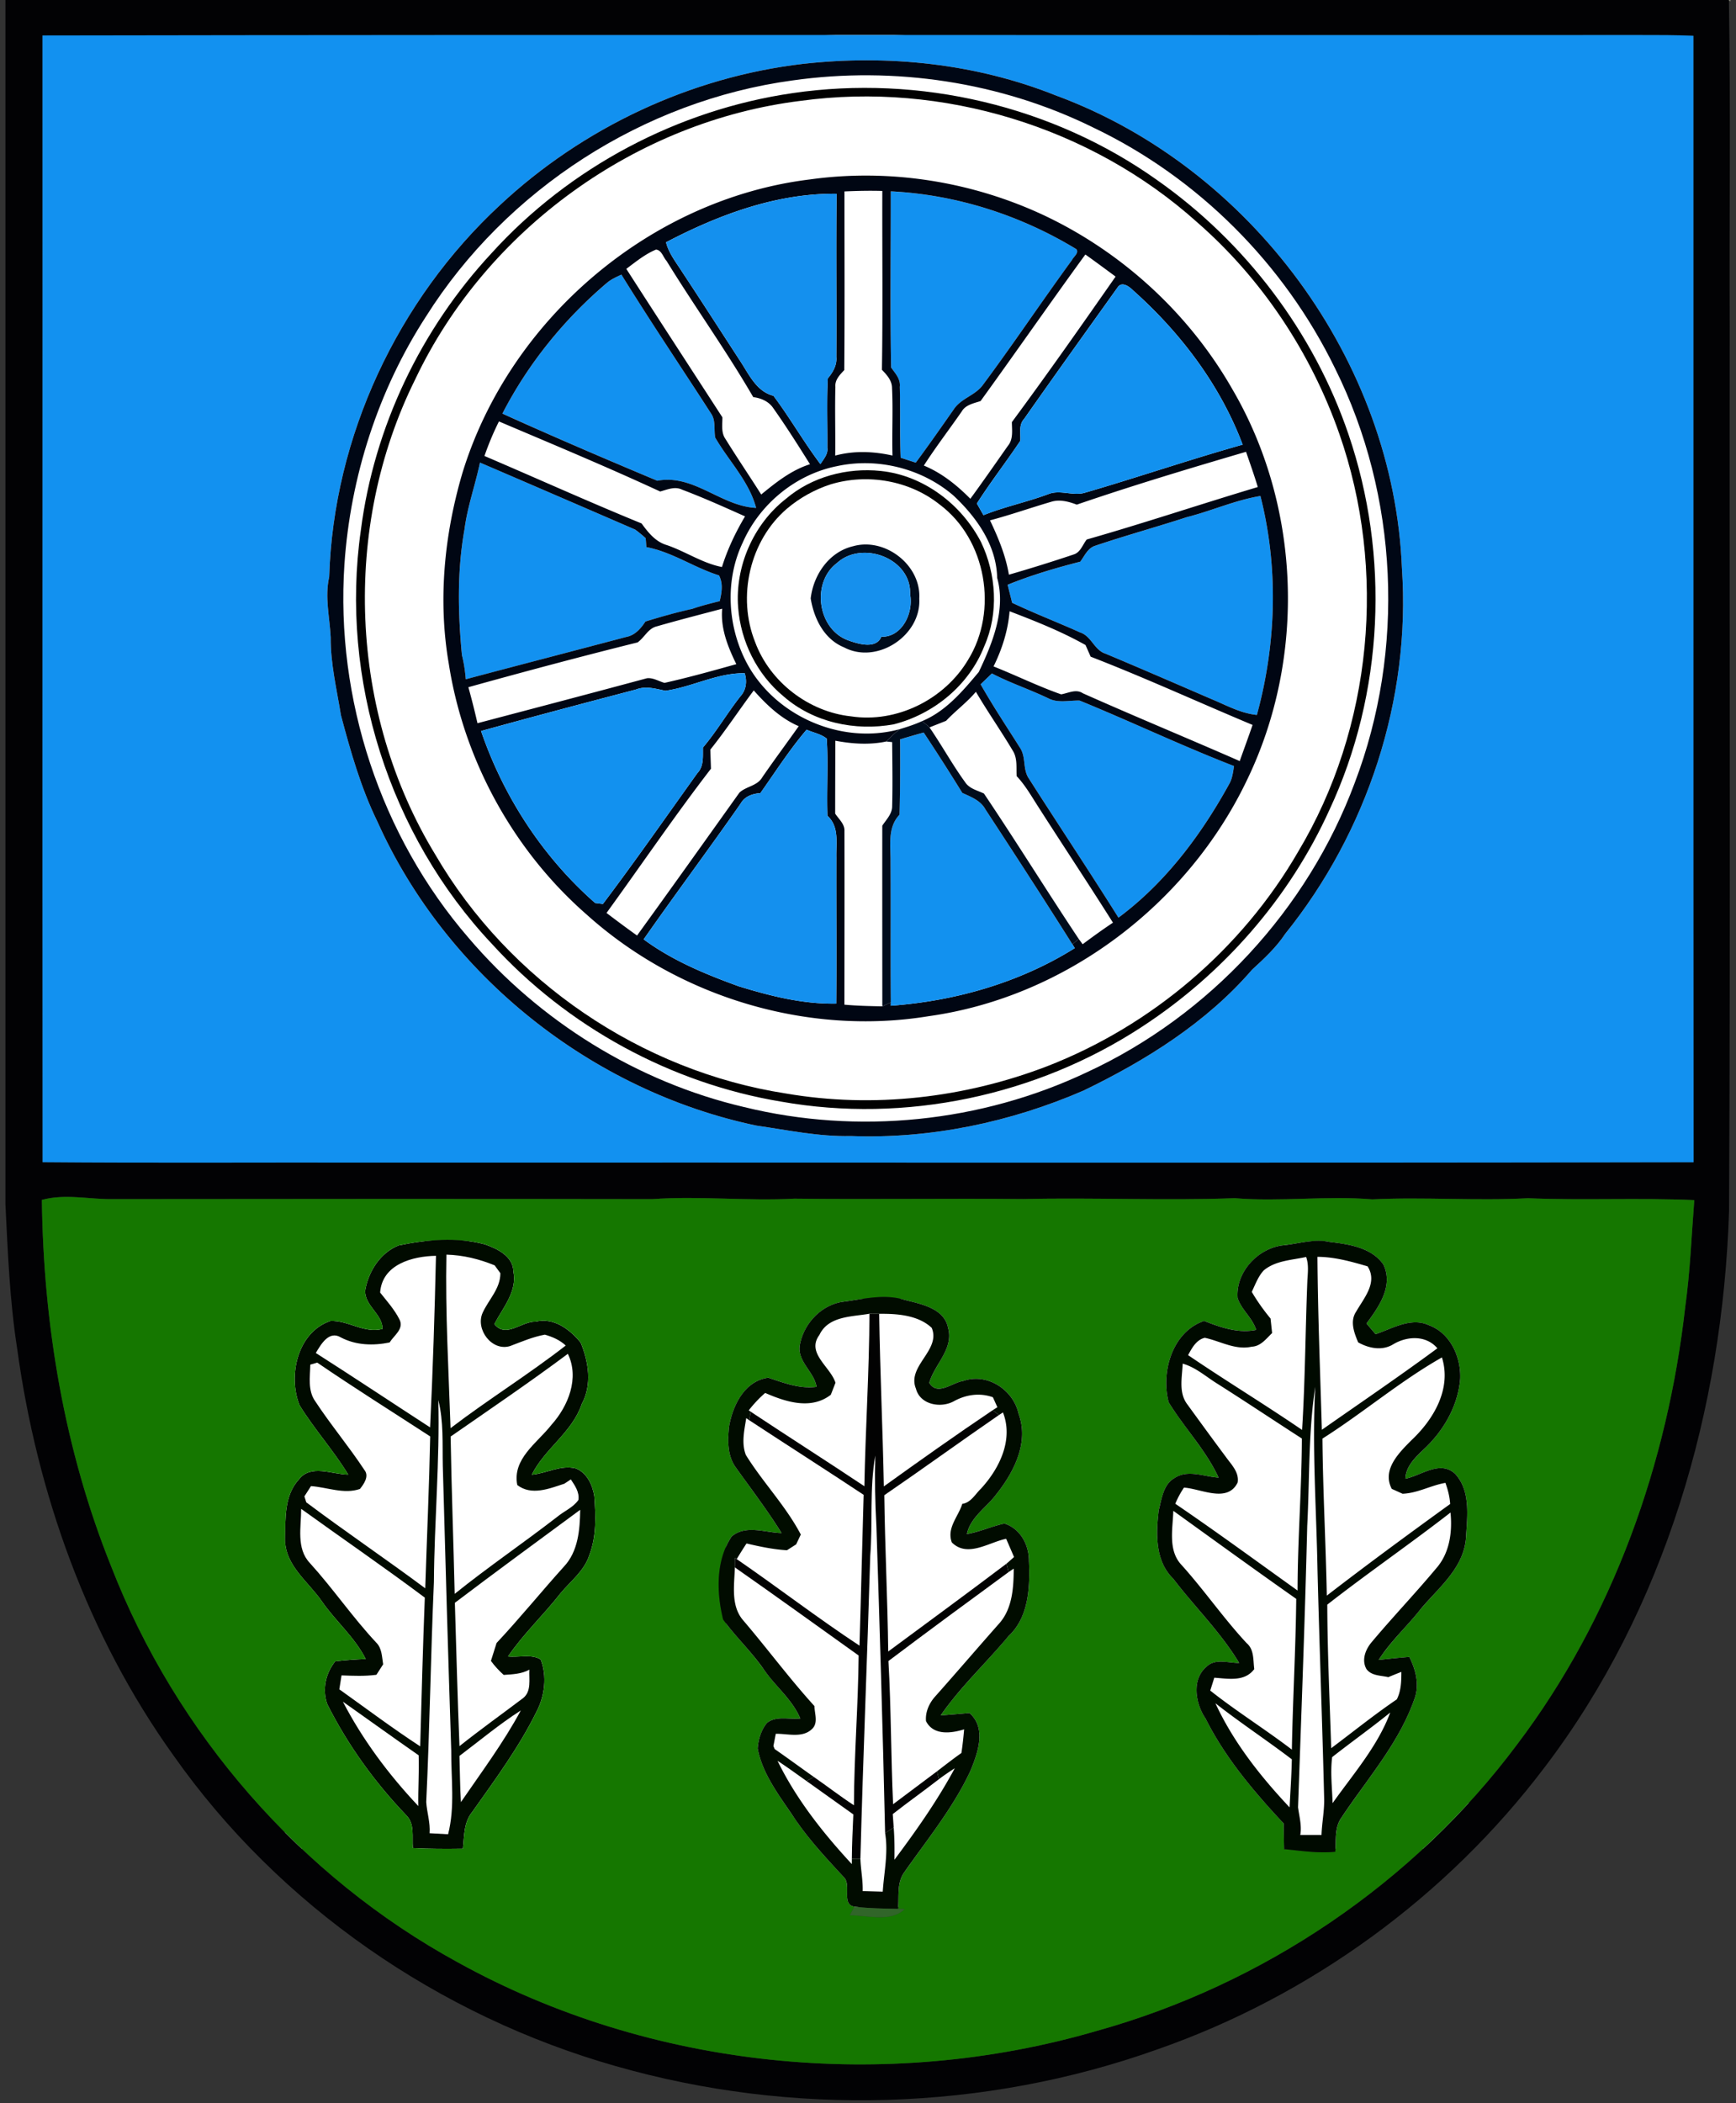 <svg xmlns="http://www.w3.org/2000/svg" width="402.52" height="487.559" xml:space="preserve"><rect width="100%" height="100%" fill="#333333" stroke="none"/><circle fill="#FFF" cx="200.569" cy="138.71" r="130.833"/><path fill="#FFF" d="M66.09 287.651h76.167V428.6H66.09zM168.332 301.129h76.167v140.949h-76.167zM264.385 287.651h76.167V428.6h-76.167z"/><g fill="#010B00"><path d="M1.26-.221h.07c-.02.01-.05.04-.07.05v-.05zM92.44 288.721c6.54-1.351 13.41-1.99 19.95-.251 2.87.99 6.57 2.751 6.64 6.271.95 4.66-2.42 8.391-4.41 12.22 2.72 3.38 6.29-.67 9.58-.569 4.2-1.03 7.96 1.8 10.45 4.89 1.83 4.45 2.65 9.76.25 14.18-2.21 6.6-8.58 10.34-11.6 16.42 3.4-.3 6.68-2.319 10.15-1.479 2.62.97 3.96 3.869 4.35 6.479.33 4.54.52 9.271-1.14 13.601-1.15 3.67-4.34 6.039-6.701 8.89-3.91 5.01-8.58 9.37-12.17 14.64 2.45.28 5.43-.649 7.58.71 1.5 3.86.94 8.44-.97 12.091-4.08 8.279-9.59 15.729-14.9 23.239-1.99 2.4-1.85 5.61-2.17 8.521-3.87.05-7.74.06-11.6-.15-.24-2.56.5-5.62-1.54-7.61-7.3-7.629-13.56-16.289-18.3-25.739-1.22-3.391-.38-7.17 1.85-9.94 2.34-.27 4.7-.45 7.06-.529-2.52-5.03-6.94-8.73-10.13-13.32-3.16-4.63-8.57-8.29-8.58-14.45.12-4.72-.23-10.14 3.23-13.87 2.74-3.59 7.74-1.14 11.43-1.11-3.41-5.619-7.87-10.52-11.3-16.1-2.72-6.87-.46-16.94 7.18-19.52 4.14-.16 7.75 2.949 12.07 1.85.01-3.46-4.14-5.34-4.03-8.891.761-4.435 3.481-8.765 7.771-10.474m-4.3 10.929c1.59 2 3.33 3.939 4.49 6.24 1.11 2.189-1.28 3.689-2.29 5.329-3.8.78-7.79.67-11.29-1.16-2.77-1.699-4.64 1.61-5.82 3.601 8.88 5.67 17.66 11.51 26.5 17.25.64-13.26 1.06-26.52 1.36-39.78-5.46.091-12.48 1.979-12.95 8.52m15.37-8.791c-.27 13.41.51 26.831.96 40.23 8.71-6.649 18.06-12.43 26.71-19.16-1.37-1.28-3.07-2.01-4.84-2.52-2.81.51-5.42 1.65-8.08 2.65-4.22 1.289-8.08-3.91-6.35-7.721 1.39-3.07 4.13-5.59 4.11-9.18-.33-.45-.99-1.35-1.32-1.811-3.57-1.467-7.32-2.387-11.19-2.488m.98 42.171c.2 12.16.66 24.31.94 36.47 7.72-6.21 15.92-11.78 23.75-17.84 1.61-1.34 3.72-2.17 4.94-3.931.271-1.81-.82-3.34-1.76-4.76l-1.52 1c-3.48 1.13-7.61 2.84-10.9.3-1.19-6.109 4.64-9.749 7.91-13.939 3.91-4.351 6.55-10.85 3.82-16.48-8.88 6.63-18.07 12.85-27.18 19.18m-32.54-16.67c-.05 2.84-.63 6.02 1.16 8.51 3.58 5.45 7.81 10.479 11.4 15.93 1.14 1.41-.12 3.23-1.05 4.38-3.69 1.29-7.6-.399-11.35-.66-.38.601-1.14 1.79-1.53 2.38.11.351.33 1.04.44 1.381 9.07 6.8 18.48 13.159 27.58 19.93.38-11.729.91-23.47 1.15-35.21-8.74-5.69-17.58-11.22-26.189-17.11-.401.119-1.201.349-1.611.469m29.68 8.21c.36 14.06-.92 28.119-1.02 42.18-.74 17-.97 34.02-1.78 51.02.16 2.42.97 4.761.78 7.221l4.29.239c1.63-6.35.68-12.899.73-19.359-.72-22.021-1.36-44.04-1.96-66.061-.11-5.1.22-10.25-1.04-15.24m-31.8 25.22c.01 4.17-1.18 9.17 2 12.54 5.39 5.939 9.919 12.6 15.4 18.46 1.35 1.319 1.32 3.3 1.61 5.04-.39.61-1.17 1.819-1.56 2.43-2.68.36-5.39.24-8.09.14-.16 1.07-.33 2.15-.51 3.23 6.22 4.44 12.34 9.04 18.75 13.22.32-11.489.62-22.989 1.07-34.479-9.42-7.051-19.13-13.701-28.67-20.581m35.64 21.78c.34 11.079.62 22.159 1.07 33.229 4.81-3.83 9.82-7.41 14.72-11.11 2.04-1.58 1.36-4.42 1.49-6.62-1.83 1.021-3.92 1.08-5.96 1.221-1.09-.99-2.1-2.061-2.96-3.25.44-1.391.87-2.76 1.31-4.15 5.36-5.72 10.32-11.83 15.57-17.66 3.36-3.52 3.75-8.609 3.82-13.22-9.71 7.16-19.45 14.28-29.06 21.56M79.5 394.49c4.61 8.88 10.64 16.93 17.49 24.2-.07-3.921.21-7.841.08-11.761-5.88-4.099-11.7-8.299-17.57-12.439m27.03 12.58c.12 3.569.12 7.14.34 10.71 4.79-6.98 9.87-13.79 13.89-21.25-4.97 3.18-9.52 6.99-14.23 10.54z"/></g><path fill="#020204" d="M1.33-.221h399.53l.02.36c.42 25.21.061 50.43.18 75.65-.09 68.32.19 136.64-.149 204.96-1.49 45.81-14.761 92.17-42.761 128.949-22.67 29.97-54.31 53.021-89.779 65.4-40.11 14.33-84.7 15.59-125.61 3.88-40.95-11.63-78.04-37.16-102.57-72.06-19.85-27.7-31.62-60.69-36.22-94.33-1.72-11.051-2.16-22.221-2.71-33.371V-.17c.018-.011.048-.04.069-.051m8.529 8.45c.03 87.07-.05 174.13.02 261.2 25.46.22 50.93.04 76.4.1 102.13-.05 204.27.11 306.4-.09-.08-87.04-.01-174.09-.04-261.14-4.13-.18-8.27-.17-12.4-.17-123.46.071-246.92-.119-370.38.1M9.708 278.17c.35 28.939 5.24 58.039 16.07 84.97 15.05 38.72 43.92 71.91 80.43 91.82 44.64 24.659 99.16 30.12 148.02 15.88 38.609-10.74 73.63-34.33 97.59-66.5 22.17-29.32 34.85-65.101 38.939-101.45 1.141-8.181 1.44-16.45 2.091-24.67-12.851-.58-25.73.09-38.58-.44-12.03.641-24.06-.32-36.08.26-10.63-.879-21.28.601-31.91-.27-16.33.6-32.67-.18-49 .2-17.69-.171-35.38.12-53.08-.091-11 .591-21.99-.67-32.98.11-41.67-.069-83.3-.05-124.96 0-5.509.091-11.14-1.309-16.55.181z"/><path fill="#7E7E74" d="M400.858-.221h.403v.54l-.38-.179z"/><g fill="#1291F0"><path d="M9.86 8.229c123.46-.22 246.919-.03 370.38-.1 4.13 0 8.27-.01 12.4.17.029 87.05-.041 174.1.039 261.14-102.129.2-204.27.04-306.399.09-25.47-.06-50.94.12-76.4-.1-.069-87.07.011-174.129-.02-261.2m176.31 6.581c-26.11 3.05-51.05 14.81-70.23 32.73-23.79 22.05-38.62 53.71-39.61 86.2-1.06 4.66.11 9.331.35 13.99-.06 6.11 1.41 12.08 2.37 18.07 2.24 8.42 4.63 16.84 8.47 24.7 15.99 35.6 49.63 62.379 87.79 70.43 7.29 1.05 14.55 2.609 21.96 2.43 18.5.7 37.02-3.189 53.97-10.54 14.45-6.979 28.51-15.77 39.051-28 2.779-2.56 5.6-5.15 7.699-8.33 19.03-23.6 29.15-54.42 27.07-84.72-1.9-48.1-35.12-93.01-80.21-109.63-18.53-7.411-38.919-9.54-58.68-7.33z"/><path d="M206.54 44.36c15.149.74 30.04 5.51 42.989 13.379.801.811-.67 1.851-.979 2.56-7.021 9.61-13.63 19.51-20.729 29.05-1.771 2.33-4.94 3.02-6.601 5.45-2.93 4.18-5.84 8.36-8.88 12.46-1.17-.38-2.35-.76-3.51-1.14-.221-5.47-.051-10.95-.19-16.43.22-1.81-1.069-3.14-2.02-4.5-.24-13.6-.06-27.219-.08-40.829zM140.89 65.439c.96-.76 2.09-1.25 3.19-1.78 6.76 10.92 13.94 21.58 20.9 32.37 1.01 1.62.51 3.65.87 5.44 3.13 5.4 7.85 10.13 9.47 16.28-8.13-.39-14.51-7.91-22.92-6.3-12.02-5.04-24.03-10.18-35.91-15.56 5.99-11.65 14.41-21.999 24.4-30.45zM111.29 107.239c12 5.16 23.99 10.34 35.979 15.53.851.62 1.66 1.29 2.45 2.01l.16 2.061c5.98 1.12 11.06 4.76 16.83 6.55 1 1.9.64 3.98.17 5.98-2.15.53-4.29 1.07-6.38 1.79-3.66.8-7.26 1.83-10.84 2.93-1.08 1.63-2.43 3.2-4.46 3.58-12.39 3.28-24.81 6.51-37.2 9.8-.16-1.87-.419-3.74-.89-5.56-.92-9.67-1.14-19.52.58-29.12.681-5.3 2.511-10.34 3.601-15.551zM275.22 119.879c5.73-1.45 11.171-3.92 17.03-4.89 4.23 16.59 3.689 34.3-.82 50.76-3.77-.38-7.1-2.26-10.54-3.68-8.17-3.53-16.34-7.08-24.55-10.52-2.61-.82-3.29-4.08-5.88-4.92-5.23-2.35-10.591-4.42-15.78-6.88-.35-1.4-.699-2.79-1.05-4.18 5.46-2.22 11.13-3.89 16.84-5.35 1-1.33 1.729-3.14 3.45-3.69 7.05-2.369 14.23-4.349 21.3-6.65zM227.369 158.64c.871-.84 1.74-1.68 2.621-2.52 4.25 2.22 8.83 3.72 13.16 5.81 2.229 1.11 4.789.411 7.17.48 12 4.9 23.72 10.5 35.81 15.18-.229 1.37-.37 2.79-1.05 4.041-6.51 11.85-14.811 22.99-25.75 31.11-6.811-10.85-13.92-21.51-20.811-32.31-1.41-2.11-.6-4.95-2.02-7.07-3.079-4.882-6.279-9.692-9.13-14.721z"/></g><path fill="#000715" d="M186.17 14.81c19.76-2.21 40.15-.08 58.68 7.33 45.09 16.62 78.311 61.53 80.211 109.63 2.08 30.3-8.041 61.12-27.07 84.72-2.1 3.18-4.92 5.77-7.7 8.33-10.54 12.23-24.601 21.021-39.05 28-16.951 7.351-35.471 11.24-53.97 10.54-7.41.18-14.67-1.38-21.96-2.43-38.16-8.051-71.8-34.83-87.79-70.43-3.84-7.86-6.23-16.28-8.47-24.7-.96-5.99-2.43-11.96-2.37-18.07-.24-4.66-1.41-9.33-.35-13.99.99-32.49 15.82-64.15 39.61-86.2 19.179-17.92 44.119-29.68 70.229-32.73m-2.43 3.839c-34.49 4.69-66.35 25.24-84.92 54.65-11.12 17.13-17.57 37.22-18.96 57.55-2.08 31.15 8.39 63.01 28.84 86.64 16.44 19.31 39.08 33.36 63.8 39.15 26.42 6.489 54.99 3.569 79.56-8.08 28.36-13.12 51.15-37.75 62.04-67.03 11.76-30.831 10.16-66.53-4.529-96.09-11.76-24.19-31.78-44.29-56.08-55.87-21.451-10.579-46.111-14.27-69.751-10.92z"/><path fill="#010101" d="M183.78 21.589c29.39-4.31 60.31 2.93 84.53 20.17 20.44 14.36 36.29 35.23 44.351 58.9 9.619 28.17 8.209 60.07-4.41 87.09-9.28 20.5-24.7 38.07-43.53 50.33-24.38 15.95-54.86 22.41-83.59 17.31-25.56-4.24-49.58-17.37-67.02-36.51-23.83-25.27-35.37-61.57-30.44-95.96 3.06-23.89 13.92-46.62 30.32-64.24 18.049-19.909 43.189-33.22 69.789-37.09m1.92 1.781c-38.13 4.68-72.92 29.81-89.39 64.5-17.11 34.4-15.37 77.42 4.62 110.25 17.07 29.31 47.78 50.2 81.3 55.38 20.271 3.49 41.421 1.039 60.58-6.32 24.24-9.41 45.16-27.2 58.181-49.72 17.26-28.82 20.619-65.3 9.529-96.96-6.57-18.76-17.97-35.93-32.97-49-24.62-22.101-59.071-32.601-91.85-28.13z"/><path fill="#000613" d="M187.85 41.59c18.38-2.55 37.429.459 54.22 8.33 18.239 8.6 33.76 22.89 43.74 40.43 15.84 27.14 17.029 62.05 3.399 90.33-13.71 28.84-42.06 50.45-73.82 54.89-28.21 4.64-58.14-4.45-79.35-23.54-17.02-14.85-28.53-35.9-31.99-58.22-2.53-14.7-1.03-29.87 3.16-44.12 10.881-35.601 43.561-63.59 80.641-68.1m7.95 2.789c0 13.81.07 27.62-.04 41.42-1.03 1.09-2.21 2.27-2.06 3.9-.14 5.3.03 10.61-.04 15.92 4.37-1.18 8.9-.99 13.279-.01-.149-5.22.15-10.45-.109-15.66-.01-1.75-1.2-3.04-2.34-4.22.22-13.82.05-27.64.09-41.46-2.93-.089-5.85-.019-8.78.11m-41.37 11.79c.63 2.54 2.3 4.61 3.68 6.78 4.51 6.83 8.93 13.7 13.39 20.56 2.11 3.14 3.8 7.23 7.84 8.25 3.84 5.13 7.03 10.72 10.89 15.84.73-1.17 1.82-2.31 1.6-3.81.04-5.36-.18-10.71.11-16.06 1.17-1.4 2.16-3.06 1.98-4.96.08-12.62-.1-25.24.07-37.85-13.95-.149-27.36 4.871-39.56 11.25m52.11-11.81c.02 13.61-.16 27.23.08 40.83.95 1.36 2.239 2.69 2.02 4.5.14 5.48-.03 10.96.19 16.43 1.16.38 2.34.76 3.51 1.14 3.04-4.1 5.95-8.28 8.88-12.46 1.66-2.43 4.83-3.12 6.601-5.45 7.1-9.54 13.709-19.44 20.729-29.05.31-.709 1.78-1.75.979-2.56-12.949-7.869-27.84-12.639-42.989-13.38M145.22 62.33c7.38 11.49 14.85 22.94 22.28 34.42.01 1.69-.33 3.55.72 5.03 2.68 4.33 5.55 8.55 8.28 12.86 3.45-2.83 6.99-5.65 11.31-7.02-2.75-4.38-5.51-8.76-8.5-12.98-1.05-1.59-2.84-2.34-4.66-2.58-6.26-10.78-13.55-20.94-20.09-31.56-.79-.86-1.13-2.5-2.45-2.64-2.55 1.059-4.7 2.839-6.89 4.47M251.66 59c-8.2 11.26-16.141 22.7-24.301 33.98-1.6.53-3.469.85-4.379 2.43-2.91 4.19-6.011 8.23-8.771 12.52 4.14 1.71 7.659 4.541 10.78 7.7 2.97-4.05 5.83-8.18 8.72-12.29 1.28-1.56.92-3.63.91-5.48 8.21-11.1 16.14-22.41 24.05-33.74-2.329-1.721-4.649-3.44-7.009-5.12m-110.77 6.439c-9.99 8.45-18.41 18.8-24.4 30.45 11.88 5.38 23.89 10.52 35.91 15.56 8.41-1.61 14.79 5.91 22.92 6.3-1.62-6.15-6.34-10.88-9.47-16.28-.36-1.79.14-3.82-.87-5.44-6.96-10.791-14.14-21.45-20.9-32.37-1.1.53-2.23 1.021-3.19 1.78m118.309 1.101c-7.27 10.17-14.569 20.34-21.75 30.58-1.299 1.39-.76 3.36-.869 5.06-3.271 4.92-6.92 9.57-10.08 14.55.51.9 1.02 1.8 1.54 2.7 4.899-1.97 10.1-3.03 15.04-4.88 2.68-1.07 5.56.44 8.3-.27 12.29-3.57 24.431-7.73 36.75-11.2-5.21-13.85-14.42-25.98-25.42-35.78-.83-.841-2.54-2.111-3.511-.76M115.69 97.699a66.187 66.187 0 0 0-3.36 8.01c12.15 5.19 24.19 10.64 36.43 15.64 1.54 2.12 3.25 4.27 5.89 5.03 4.32 1.48 8.27 4.21 12.75 5.07 1.28-4.12 3.15-8.03 5.35-11.74-4.82-2.15-9.64-4.33-14.59-6.19-1.68-.83-3.44-.02-5.08.43-12.33-5.71-24.89-10.939-37.39-16.25m133.98 19.29c-1.91-.72-3.98-1.29-6-.64-4.721 1.38-9.359 3.02-14.12 4.28 1.92 4.04 3.64 8.16 4.38 12.6a367.03 367.03 0 0 0 15.12-4.72c1.51-.53 2.01-2.29 2.931-3.439 13.299-3.791 26.409-8.2 39.66-12.16-.831-2.75-1.791-5.46-2.73-8.17-13.141 3.86-26.281 7.8-39.241 12.249M194 108.08c-9.53 1.92-17.87 8.79-21.77 17.67-3.98 8.33-3.63 18.43.3 26.71 6.15 13.1 22.13 20.42 36.1 16.58-1.149.84-2.13 1.86-3.12 2.86-3.93.83-7.91.55-11.82-.18-.02 5.63-.04 11.26-.04 16.891.81 1.28 2.24 2.399 2.15 4.06.03 13.41 0 26.83-.01 40.24 2.92.27 5.86.33 8.79.39.49-.23 1.479-.68 1.97-.9l-.01.76c14.96-1.09 29.93-5.37 42.67-13.36l-.56-.89c.369-.31 1.109-.92 1.479-1.23.229.31.68.91.899 1.22 2.311-1.72 4.641-3.41 7.031-5-5.65-8.96-11.511-17.79-17.221-26.71-1.609-2.48-3.061-5.1-5.109-7.26-.121-1.97.22-4.11-.881-5.87-2.75-4.62-5.84-9.04-8.57-13.68-2.09 2.47-4.709 4.39-6.92 6.73-1.279.51-2.56 1.01-3.84 1.521-.56-.521-1.14-1-1.75-1.44 5.521-2.27 9.45-6.96 13.181-11.41 3.18-6.67 6.329-14.41 4.26-21.82-.16-7.59-4.8-14.08-10.11-19.06-7.32-6.313-17.66-8.893-27.099-6.822m-82.71-.841c-1.09 5.21-2.92 10.25-3.6 15.55-1.72 9.6-1.5 19.45-.58 29.12.47 1.82.73 3.69.89 5.56 12.39-3.29 24.81-6.521 37.2-9.8 2.03-.38 3.38-1.95 4.46-3.58 3.58-1.1 7.18-2.13 10.84-2.93 2.09-.72 4.23-1.26 6.38-1.79.47-2 .83-4.08-.17-5.98-5.77-1.79-10.85-5.43-16.83-6.55l-.16-2.061c-.79-.72-1.6-1.39-2.45-2.01-11.99-5.188-23.98-10.369-35.98-15.529m163.93 12.64c-7.069 2.3-14.249 4.28-21.3 6.65-1.721.55-2.45 2.36-3.45 3.69-5.71 1.46-11.38 3.13-16.84 5.35.351 1.39.7 2.78 1.05 4.18 5.189 2.46 10.551 4.53 15.78 6.88 2.59.84 3.271 4.1 5.88 4.92 8.21 3.44 16.38 6.99 24.55 10.52 3.44 1.42 6.771 3.3 10.54 3.68 4.51-16.46 5.051-34.17.82-50.76-5.859.97-11.3 3.441-17.03 4.89M152.32 145.2c-2.04.459-2.89 2.61-4.49 3.73-13.12 3.26-26.19 6.76-39.23 10.38.771 2.77 1.47 5.56 2.11 8.35 13.09-3.45 26.19-6.89 39.27-10.42 1.43-.189 2.75.7 4.1 1.07 5.6-1.25 11.12-2.8 16.65-4.34-1.96-4-3.69-8.29-3.28-12.85-5.05 1.339-10.11 2.63-15.13 4.08m81.77-3.491c-.37 4.46-1.74 8.79-3.72 12.79 5.249 2.08 10.33 4.6 15.67 6.47 1.649-.271 3.44-1.32 5.03-.25 12.07 5.38 24.279 10.41 36.379 15.72.99-2.8 2.021-5.58 2.98-8.38-12.529-5.24-24.88-10.92-37.54-15.82-.399-.9-.8-1.8-1.19-2.7-5.599-3.149-11.619-5.539-17.609-7.83m-79.81 18.431c-2.27-.47-4.58-1.18-6.85-.28-11.98 3.14-23.951 6.31-35.89 9.61 5.2 15.22 14.33 29.24 26.45 39.87.45.06 1.35.17 1.8.23 7.52-9.96 14.65-20.2 21.91-30.34 1.55-1.61 1.24-3.9 1.29-5.93 3.19-3.76 5.66-8.05 8.72-11.91 1.33-1.49 1.54-3.47.96-5.32-6.38-.091-12.16 3.189-18.39 4.07m73.089-1.5c2.851 5.03 6.051 9.84 9.131 14.72 1.42 2.12.609 4.96 2.02 7.07 6.891 10.8 14 21.46 20.811 32.31 10.939-8.12 19.24-19.26 25.75-31.11.68-1.25.82-2.67 1.05-4.04-12.09-4.68-23.81-10.28-35.81-15.18-2.381-.07-4.94.63-7.17-.48-4.33-2.09-8.91-3.589-13.16-5.81-.882.839-1.751 1.68-2.622 2.52M164.7 173.79l.15 4.42c-8.4 10.9-16.14 22.3-24.22 33.44 2.34 1.77 4.69 3.53 7.08 5.23 7.97-11 15.85-22.07 23.74-33.13 1.54-1.45 4.13-1.55 5.26-3.5 2.76-4.02 5.68-7.92 8.49-11.9-4.16-1.78-7.47-4.96-10.43-8.29-3.39 4.549-6.52 9.29-10.07 13.73m11.6 10.08c-1.84.13-3.64.74-4.59 2.45-7.37 10.56-15.09 20.89-22.47 31.45 6.65 4.91 14.34 8.09 22.07 10.89 7.33 2.25 14.85 4.15 22.59 4.01.09-11.28-.01-22.57.02-33.86-.08-3.33.72-7.17-2.07-9.69-.22-5.96.23-11.94-.16-17.89-1.34-1.08-3.13-1.38-4.67-2.07-3.94 4.62-7.22 9.75-10.72 14.71z"/><g fill="#1490EE"><path d="M154.43 56.169c12.2-6.38 25.61-11.4 39.56-11.25-.17 12.61.01 25.23-.07 37.85.18 1.9-.81 3.56-1.98 4.96-.29 5.35-.07 10.7-.11 16.06.22 1.5-.87 2.64-1.6 3.81-3.86-5.12-7.05-10.71-10.89-15.84-4.04-1.02-5.73-5.11-7.84-8.25-4.46-6.86-8.88-13.73-13.39-20.56-1.38-2.169-3.05-4.24-3.68-6.78zM176.3 183.87c3.5-4.96 6.78-10.09 10.72-14.71 1.54.69 3.33.99 4.67 2.07.39 5.95-.06 11.93.16 17.89 2.79 2.52 1.99 6.36 2.07 9.69-.03 11.29.07 22.58-.02 33.86-7.74.14-15.26-1.76-22.59-4.01-7.73-2.8-15.419-5.98-22.07-10.89 7.38-10.56 15.1-20.89 22.47-31.45.95-1.711 2.75-2.32 4.59-2.45z"/></g><g fill="#1291EF"><path d="M259.199 66.54c.971-1.35 2.681-.08 3.511.76 11 9.8 20.21 21.93 25.42 35.78-12.319 3.47-24.46 7.63-36.75 11.2-2.74.71-5.62-.8-8.3.27-4.94 1.85-10.141 2.91-15.04 4.88-.521-.9-1.03-1.8-1.54-2.7 3.16-4.98 6.81-9.63 10.08-14.55.109-1.7-.43-3.67.869-5.06 7.181-10.24 14.481-20.411 21.75-30.58zM154.28 160.14c6.23-.88 12.01-4.16 18.39-4.07.58 1.85.37 3.83-.96 5.32-3.06 3.86-5.53 8.15-8.72 11.91-.05 2.03.26 4.32-1.29 5.93-7.26 10.14-14.39 20.38-21.91 30.34-.45-.06-1.35-.17-1.8-.23-12.12-10.63-21.25-24.65-26.45-39.87 11.939-3.3 23.91-6.47 35.89-9.61 2.27-.901 4.58-.191 6.85.28zM208.7 171.39c1.819-.53 3.64-1.06 5.47-1.57 3.061 4.61 6.04 9.28 8.949 13.99 1.98.92 4.221 1.73 5.341 3.78 6.8 10.39 13.56 20.81 20.19 31.32l.56.89c-12.74 7.99-27.71 12.27-42.67 13.36l.01-.76c-.08-10.88.01-21.76-.06-32.64.039-3.729-.76-7.91 2.08-10.89.159-5.83.17-11.661.13-17.48z"/></g><g fill="#020202"><path d="M182.229 115.64c6-5.12 14.2-7.28 21.98-6.46 9.92 1.02 18.71 7.73 23.25 16.47 3.56 7.46 4.149 16.5.771 24.14-3.511 9.03-11.691 15.75-21 18.13-8.96 1.64-18.69-.44-25.601-6.53-6.11-5.06-9.88-12.67-10.48-20.57-.739-9.49 3.541-19.3 11.08-25.18m10.391-3.361c-3.72 1.2-7.2 3.14-10.18 5.67-8.63 7.41-11.56 20.41-7.35 30.91 3.43 9.26 12.43 16.17 22.23 17.21 10.59 1.62 21.69-3.93 27.14-13.09 7.06-11.4 4.239-27.95-6.591-36.02-6.989-5.58-16.729-7.25-25.249-4.68zM201.6 304.561c.75.01 1.5.02 2.25.02.2 13.34.83 26.67 1.08 40.01 8.33-5.989 16.71-11.93 25.23-17.66.369.28 1.1.83 1.47 1.101-8.91 6.13-17.67 12.49-26.59 18.6.149 12.08.76 24.15.909 36.23 9.15-6.76 18.33-13.49 27.41-20.351l.5 1.94c-9.319 6.819-18.629 13.66-27.859 20.62.63 11.06.57 22.14 1.08 33.2 3.39-2.54 6.779-5.09 10.18-7.63l.45 1.819c-3.53 2.74-7.181 5.33-10.71 8.09.06.78.17 2.34.22 3.11-.5.33-1.5.97-1.99 1.3-.529-23.729-1.249-47.46-2.02-71.18-.3-5.44-.41-10.89-.261-16.34-1.35 7.689-.56 15.529-1.17 23.279-.679 23.391-1.669 46.781-2.279 70.181l-1.98.01c.021-3.43.19-6.86.34-10.28-3.62-2.58-7.24-5.16-10.85-7.74.42-.229 1.28-.699 1.7-.939 3.12 2.16 6.11 4.49 9.29 6.56.041-11.58.99-23.14 1.09-34.72-9.56-6.83-19.08-13.7-28.7-20.43 0-.551.01-1.65.01-2.2l.42.28c9.56 6.58 18.78 13.68 28.47 20.069.36-11.659.61-23.31.96-34.97-8.8-5.83-17.7-11.5-26.52-17.29l.33-1.979c8.75 5.81 17.62 11.449 26.36 17.279.25-13.34 1.13-26.659 1.18-39.989z"/></g><g fill="#000C1C"><path d="M197.81 126.629c7.421-2.1 15.79 4.39 15.341 12.15.479 8.56-9.82 15.36-17.46 11.29-4.61-1.88-6.96-6.67-7.72-11.34.639-5.479 4.269-10.799 9.839-12.1m-3.75 3.9c-5.98 4.48-4.53 15.32 2.58 17.91 2.3.84 6.5 2.13 7.709-.82 4.86.12 7.49-5.58 6.67-9.86.351-8.309-11.109-12.599-16.959-7.23zM208.63 169.04c1.739-.53 3.479-1.09 5.14-1.85.61.44 1.19.92 1.75 1.44 2.86 4.16 5.291 8.61 8.26 12.7.98 1.51 2.83 1.9 4.361 2.63 7.489 11.13 14.549 22.55 21.989 33.72-.37.31-1.11.92-1.479 1.23-6.631-10.51-13.391-20.93-20.19-31.32-1.12-2.05-3.36-2.86-5.341-3.78a507.716 507.716 0 0 0-8.949-13.99c-1.83.51-3.65 1.04-5.471 1.57.041 5.82.03 11.65-.129 17.48-2.84 2.98-2.041 7.16-2.08 10.89.069 10.88-.021 21.76.06 32.64-.49.22-1.479.67-1.97.9-.01-13.96-.02-27.92-.01-41.88.92-1.42 2.33-2.75 2.289-4.58.131-4.93.041-9.87 0-14.8-.34-.03-1.01-.1-1.35-.14.99-1.001 1.97-2.021 3.12-2.86z"/></g><path fill="#1690ED" d="M194.06 130.529c5.85-5.37 17.31-1.08 16.959 7.23.82 4.28-1.81 9.979-6.67 9.86-1.21 2.95-5.41 1.66-7.709.82-7.11-2.589-8.56-13.429-2.58-17.91z"/><path fill="#157700" d="M9.71 278.17c5.41-1.49 11.04-.09 16.55-.181 41.66-.05 83.29-.069 124.96 0 10.99-.78 21.98.48 32.98-.11 17.701.211 35.39-.08 53.08.091 16.33-.38 32.67.399 49-.2 10.631.87 21.281-.609 31.91.27 12.021-.58 24.051.381 36.08-.26 12.85.53 25.73-.14 38.58.44-.649 8.22-.949 16.489-2.09 24.67-4.09 36.35-16.77 72.13-38.939 101.45-23.961 32.17-58.98 55.76-97.59 66.5-48.861 14.24-103.38 8.779-148.021-15.88-36.51-19.91-65.38-53.101-80.43-91.82-10.83-26.931-15.72-56.031-16.07-84.97m82.73 10.549c-4.29 1.711-7.01 6.041-7.77 10.471-.11 3.551 4.04 5.43 4.03 8.89-4.32 1.101-7.93-2.01-12.07-1.85-7.64 2.58-9.9 12.65-7.18 19.521 3.43 5.579 7.89 10.479 11.3 16.1-3.69-.03-8.69-2.48-11.43 1.11-3.46 3.729-3.11 9.149-3.23 13.869.01 6.16 5.42 9.82 8.58 14.45 3.19 4.59 7.61 8.29 10.13 13.32-2.36.08-4.72.26-7.06.53-2.23 2.77-3.07 6.55-1.85 9.939 4.74 9.45 11 18.11 18.3 25.74 2.04 1.99 1.3 5.05 1.54 7.61 3.86.21 7.73.199 11.6.149.32-2.91.18-6.12 2.17-8.52 5.31-7.51 10.82-14.96 14.9-23.24 1.91-3.65 2.47-8.23.97-12.09-2.15-1.36-5.13-.43-7.58-.71 3.59-5.271 8.26-9.63 12.17-14.64 2.36-2.851 5.55-5.221 6.7-8.891 1.66-4.33 1.47-9.06 1.14-13.6-.39-2.61-1.73-5.51-4.35-6.48-3.47-.84-6.75 1.181-10.15 1.48 3.02-6.08 9.39-9.82 11.6-16.42 2.4-4.421 1.58-9.73-.25-14.181-2.49-3.09-6.25-5.92-10.45-4.89-3.29-.101-6.86 3.95-9.58.57 1.99-3.83 5.36-7.561 4.41-12.22-.07-3.521-3.77-5.281-6.64-6.271-6.54-1.736-13.41-1.096-19.95.254m204.839.001c-5.77.81-10.779 6.28-10.33 12.19.91 2.75 3.451 4.6 4.32 7.399-4.189.86-8.229-.58-12.08-2.08-7.42 2.521-10.049 11.9-8.209 18.87 3.64 5.94 8.64 11.08 11.569 17.45-3.399-.21-7.2-1.98-10.3.16-2.54 1.489-2.891 4.779-3.57 7.37-.66 5.419-.88 11.819 3.37 15.93 5 6.56 11.021 12.41 15.271 19.51-2.471.05-5.461-1.13-7.51.82-3.601 2.939-2.631 8.64-.271 12.09 4.56 9.09 11.19 16.92 18.1 24.31.021 1.971.061 3.95.091 5.931 3.939.38 7.899 1.02 11.869.609.23-2.63-.209-5.56 1.391-7.84 5.89-8.89 13.23-17.1 16.859-27.28 1.37-3.34.48-6.949-1.08-10.04-2.369.2-4.739.431-7.1.7 2.77-4.37 6.66-7.84 9.82-11.899 4.13-4.9 9.81-9.37 10.41-16.24.27-4.99 1.189-10.971-2.5-15-3.48-3.24-7.791.359-11.541 1.13.121-3.02 2.48-5.09 4.49-7.04 4.42-4.2 7.69-9.87 8.211-16.03.26-5.05-2.23-10.67-7.23-12.51-4.16-1.92-8.46.75-12.381 2.07-.709-.83-1.409-1.66-2.109-2.48 2.86-3.829 6.27-8.68 3.939-13.63-2.739-3.99-8.01-4.74-12.459-5.27-3.699-.82-7.37.47-11.04.8M195.25 301.81c-4.97.84-8.9 5.101-9.79 9.99-.65 3.87 3.3 6.149 3.87 9.71-3.91.51-7.56-.92-11.19-2.12-5.51.74-8.26 6.439-9.1 11.36-.34 3.22-.4 6.85 1.65 9.56 3.56 4.99 7.29 9.87 10.53 15.09-3.82-.09-8.3-1.99-11.58.8-3.7 5.601-3.51 12.961-1.97 19.24 2.85 3.99 6.53 7.4 9.35 11.46 2.66 3.98 6.66 7 8.54 11.5-2.53.271-5.53-.71-7.7 1-1.38 1.62-2.02 3.83-2.18 5.94 1.11 5.96 4.98 10.859 8.26 15.779 3.41 5.131 7.61 9.631 11.78 14.131 1.73 1.84-.69 6.329 2.41 6.76-.27.5-.81 1.51-1.08 2.01 4.11-.05 9.47 1.68 12.71-1.45l-1.529-.04c.25-2.84-.33-6.01 1.43-8.47 5.34-7.63 11.33-14.939 15.3-23.42 1.74-4.17 3.87-10-.181-13.521-2.229.21-4.449.381-6.67.561 4.61-6.67 10.601-12.21 15.771-18.43 4.71-4.391 4.96-11.45 4.69-17.46 0-3.7-2.01-7.41-5.67-8.591-2.95.62-5.721 1.931-8.711 2.44.84-3.93 4.49-6.11 6.761-9.15 4.11-5.149 7.68-12.029 5.239-18.699-1.209-5.591-7.26-9.591-12.84-7.65-2.59.38-5.99 3.57-7.879.439 1.229-4.359 5.709-7.829 4.35-12.76-.91-4.579-6.34-5.51-10.141-6.489-4.77-1.451-9.65-.121-14.43.48z"/><path fill="#000A00" d="M297.281 288.721c3.67-.33 7.34-1.621 11.039-.801 4.45.53 9.721 1.28 12.461 5.27 2.33 4.951-1.08 9.801-3.94 13.631.7.819 1.399 1.649 2.11 2.479 3.92-1.319 8.219-3.989 12.379-2.07 5 1.841 7.49 7.461 7.23 12.511-.52 6.16-3.789 11.83-8.21 16.029-2.01 1.95-4.37 4.021-4.489 7.041 3.75-.771 8.06-4.371 11.539-1.131 3.69 4.03 2.771 10.011 2.5 15-.6 6.87-6.279 11.341-10.41 16.24-3.16 4.061-7.05 7.53-9.82 11.9 2.361-.271 4.73-.5 7.101-.7 1.56 3.09 2.45 6.7 1.08 10.04-3.63 10.18-10.97 18.39-16.86 27.28-1.6 2.279-1.16 5.21-1.39 7.84-3.97.41-7.931-.23-11.87-.61-.029-1.979-.07-3.96-.09-5.93-6.91-7.39-13.54-15.22-18.1-24.311-2.36-3.449-3.33-9.149.27-12.09 2.051-1.949 5.04-.77 7.51-.82-4.25-7.1-10.27-12.949-15.27-19.51-4.25-4.109-4.03-10.51-3.37-15.93.681-2.59 1.03-5.88 3.569-7.37 3.101-2.14 6.9-.37 10.301-.16-2.93-6.37-7.93-11.51-11.57-17.45-1.84-6.97.79-16.35 8.211-18.869 3.85 1.499 7.889 2.939 12.079 2.079-.87-2.8-3.409-4.649-4.319-7.399-.452-5.91 4.559-11.38 10.329-12.189M293 294.53c-1.289 1.409-1.939 3.26-2.76 4.96 1.28 2.18 2.75 4.24 4.36 6.189l.36 3.36c-1.37 1.3-2.631 3.07-4.711 3.16-3.829.859-7.279-1.29-10.899-2.061-1.979.471-2.979 2.37-3.87 4.021 8.711 5.93 17.73 11.39 26.43 17.34.721-11.56.76-23.149 1.23-34.73.109-1.799.33-3.639-.29-5.369-3.339.741-7.1.821-9.85 3.13m12.471-3.16c.09 13.37.64 26.74 1.02 40.1 8.951-6.27 18-12.409 26.791-18.899-2.61-3.061-6.99-2.86-10.221-.94-2.561 1.59-5.66.96-8.15-.43-.93-2.23-1.97-4.899-.459-7.14 1.809-3.17 5.039-6.74 2.639-10.49-3.79-1.101-7.63-2.191-11.62-2.201m1.16 42.14c.1 12.141.779 24.26 1.01 36.4 9.4-7.25 18.98-14.28 28.6-21.24-.1-1.689-.529-3.32-1.1-4.9-3.391.581-6.449 2.4-9.939 2.521l-2.5-1.13c-2.341-4.46 1.709-8.4 4.619-11.33 5.12-4.82 9.291-11.91 7.01-19.14-9.7 5.499-18.27 12.839-27.7 18.819m-32.41-17.38c-.109 3.07-.971 6.57.96 9.28 3 4.13 6 8.25 9.05 12.34 1.26 1.77 3.131 3.55 2.74 5.94-2.38 4.84-8.44 1.45-12.45 1.18a21.03 21.03 0 0 0-2.01 3.74c9.579 6.52 18.93 13.38 28.351 20.12.01-11.761.959-23.48.999-35.24-6.53-4.21-13-8.53-19.569-12.69-2.651-1.63-5.021-3.82-8.071-4.67m28.88 37.65c-.53 21.739-1.36 43.47-2.13 65.2.279 2.13.9 4.239.52 6.42 1.631.01 3.28.01 4.92 0 .101-2.91.721-5.8.61-8.721-.43-17.63-1.101-35.249-1.54-52.88-.26-14.09-1.279-28.199-.52-42.29-1.631 10.681-1.29 21.501-1.86 32.271m-31.05-3.53c-.12 4.2-1.301 9.25 1.979 12.63 5.23 5.82 9.681 12.3 15.021 18.04 1.779 1.5 1.49 3.94 1.77 6.021-2.24 3.01-6.05 2.22-9.27 2-.23.75-.7 2.239-.94 2.979 6.11 4.84 12.74 8.96 18.931 13.69.209-11.65.89-23.29 1.01-34.95-9.562-6.72-19.021-13.58-28.501-20.41M307.75 372c.041 11.1.561 22.19.91 33.28 5.061-3.79 9.99-7.771 15.211-11.32 1.01-1.979 1.049-4.21 1.06-6.37-1.011.391-2.03.8-3.03 1.221-1.75-.421-3.88-.271-5.07-1.881-1.189-2.12-.209-4.569 1.24-6.27 4.881-5.82 10.141-11.32 15-17.15 3.051-3.489 3.71-8.399 3.25-12.859-9.39 7.289-19.2 14.029-28.571 21.349m-25.939 22.86c4.18 9.029 10.42 16.93 17.2 24.14.19-3.72.45-7.43.521-11.14-5.831-4.45-11.962-8.47-17.721-13m40.54 2.15c-4.399 3.561-9.021 6.84-13.47 10.341-.45 3.529 0 7.119.1 10.67 4.78-6.751 10.45-13.181 13.37-21.011z"/><path fill="#010C00" d="M195.25 301.811c4.78-.6 9.66-1.93 14.43-.48 3.8.98 9.23 1.91 10.141 6.49 1.359 4.93-3.121 8.4-4.351 12.76 1.89 3.13 5.29-.06 7.88-.439 5.58-1.94 11.631 2.06 12.84 7.649 2.44 6.67-1.129 13.551-5.24 18.7-2.27 3.04-5.92 5.22-6.76 9.15 2.99-.511 5.76-1.82 8.711-2.44 3.66 1.18 5.67 4.89 5.67 8.59.27 6.011.02 13.07-4.69 17.46-5.17 6.221-11.16 11.761-15.771 18.431 2.221-.181 4.44-.351 6.67-.561 4.051 3.521 1.92 9.351.181 13.521-3.97 8.479-9.96 15.79-15.3 23.42-1.76 2.46-1.18 5.63-1.43 8.47-3.371-.09-6.75-.09-10.101-.52-3.1-.431-.68-4.92-2.41-6.76-4.17-4.5-8.37-9-11.78-14.131-3.28-4.92-7.15-9.819-8.26-15.779.16-2.11.8-4.32 2.18-5.94 2.17-1.71 5.17-.73 7.7-1-1.88-4.5-5.88-7.52-8.54-11.5-2.82-4.06-6.5-7.47-9.35-11.46-1.54-6.28-1.73-13.641 1.97-19.24 3.28-2.79 7.76-.89 11.58-.8-3.24-5.22-6.97-10.1-10.53-15.09-2.05-2.71-1.99-6.34-1.65-9.561.84-4.92 3.59-10.619 9.1-11.359 3.63 1.2 7.28 2.63 11.19 2.12-.57-3.561-4.521-5.841-3.87-9.711.89-4.891 4.82-9.151 9.79-9.99m-5.26 7.669c-3.1 4.21 2.54 7.33 3.73 11.08-.27.7-.81 2.09-1.08 2.78-4.581 3.569-10.47 1.659-15.22-.421a28.013 28.013 0 0 0-3.81 4.041l.45.31-.33 1.979-.7-.489c-.44 2.79-1.16 5.8-.09 8.54 3.93 6.35 9.27 11.819 12.74 18.449l-1.08 2.28c-.54.34-1.6 1.021-2.13 1.36-3.18-.181-6.29-.851-9.38-1.57-.78 1.19-1.53 2.39-2.27 3.62l-.42-.28c0 .55-.01 1.65-.01 2.2-.121 4.101-1 8.92 1.95 12.3 5.59 6.55 10.71 13.48 16.5 19.851.03 1.779.96 3.949-.6 5.359-2.25 2.11-5.61 1.021-8.36 1.07-.14.71-.41 2.13-.55 2.84l.29.7c3.06 2.12 6.05 4.33 9.09 6.47-.42.24-1.28.71-1.7.94-2.24-1.58-4.44-3.2-6.73-4.69 4.35 8.9 10.53 16.71 17.23 23.95l.01-1.24 1.98-.01c.08 2.5.6 4.98.53 7.51 1.54.04 3.09.09 4.65.13.3-4.54 1.311-9.02.551-13.579.489-.33 1.489-.971 1.989-1.301.2 2.49.21 4.98.17 7.48 5.08-6.79 9.979-13.74 14-21.221-1.25.811-2.489 1.641-3.68 2.541l-.45-1.82c1.881-1.44 3.74-2.891 5.66-4.25.279-1.82.471-3.66.63-5.48-3.01.931-7.14 1.471-8.84-1.909-.19-2.041.7-4.07 2.021-5.591 5.039-5.66 9.969-11.42 14.999-17.1 3.021-3.44 3.3-8.3 3.32-12.66-.3.2-.89.6-1.19.8l-.5-1.939a66.809 66.809 0 0 0 1.761-1.551 891.09 891.09 0 0 0-1.83-4.229c-4.04.83-8.97 4.45-12.591.85-1.26-3.34 1.511-5.979 2.42-8.95 2.011-.27 3.001-2.249 4.341-3.529 4.271-4.65 7.569-11.341 5.09-17.66-.229.15-.69.45-.92.59-.37-.27-1.101-.82-1.47-1.1l1.1-.7c-.35-.771-.699-1.55-1.04-2.311-3.01-1.08-6.18-.63-8.95.87-3.05 1.75-7.93.91-8.899-2.869-2.15-5.25 5.85-8.9 3.659-14.091-3.14-2.96-8.049-3.3-12.18-3.25-.75 0-1.5-.01-2.25-.02-4.101.72-9.531.501-11.611 4.92z"/><path fill="#316529" d="M198.13 442.009c3.35.431 6.729.431 10.101.521l1.529.04c-3.24 3.13-8.6 1.4-12.71 1.45.27-.5.81-1.511 1.08-2.011z"/></svg>